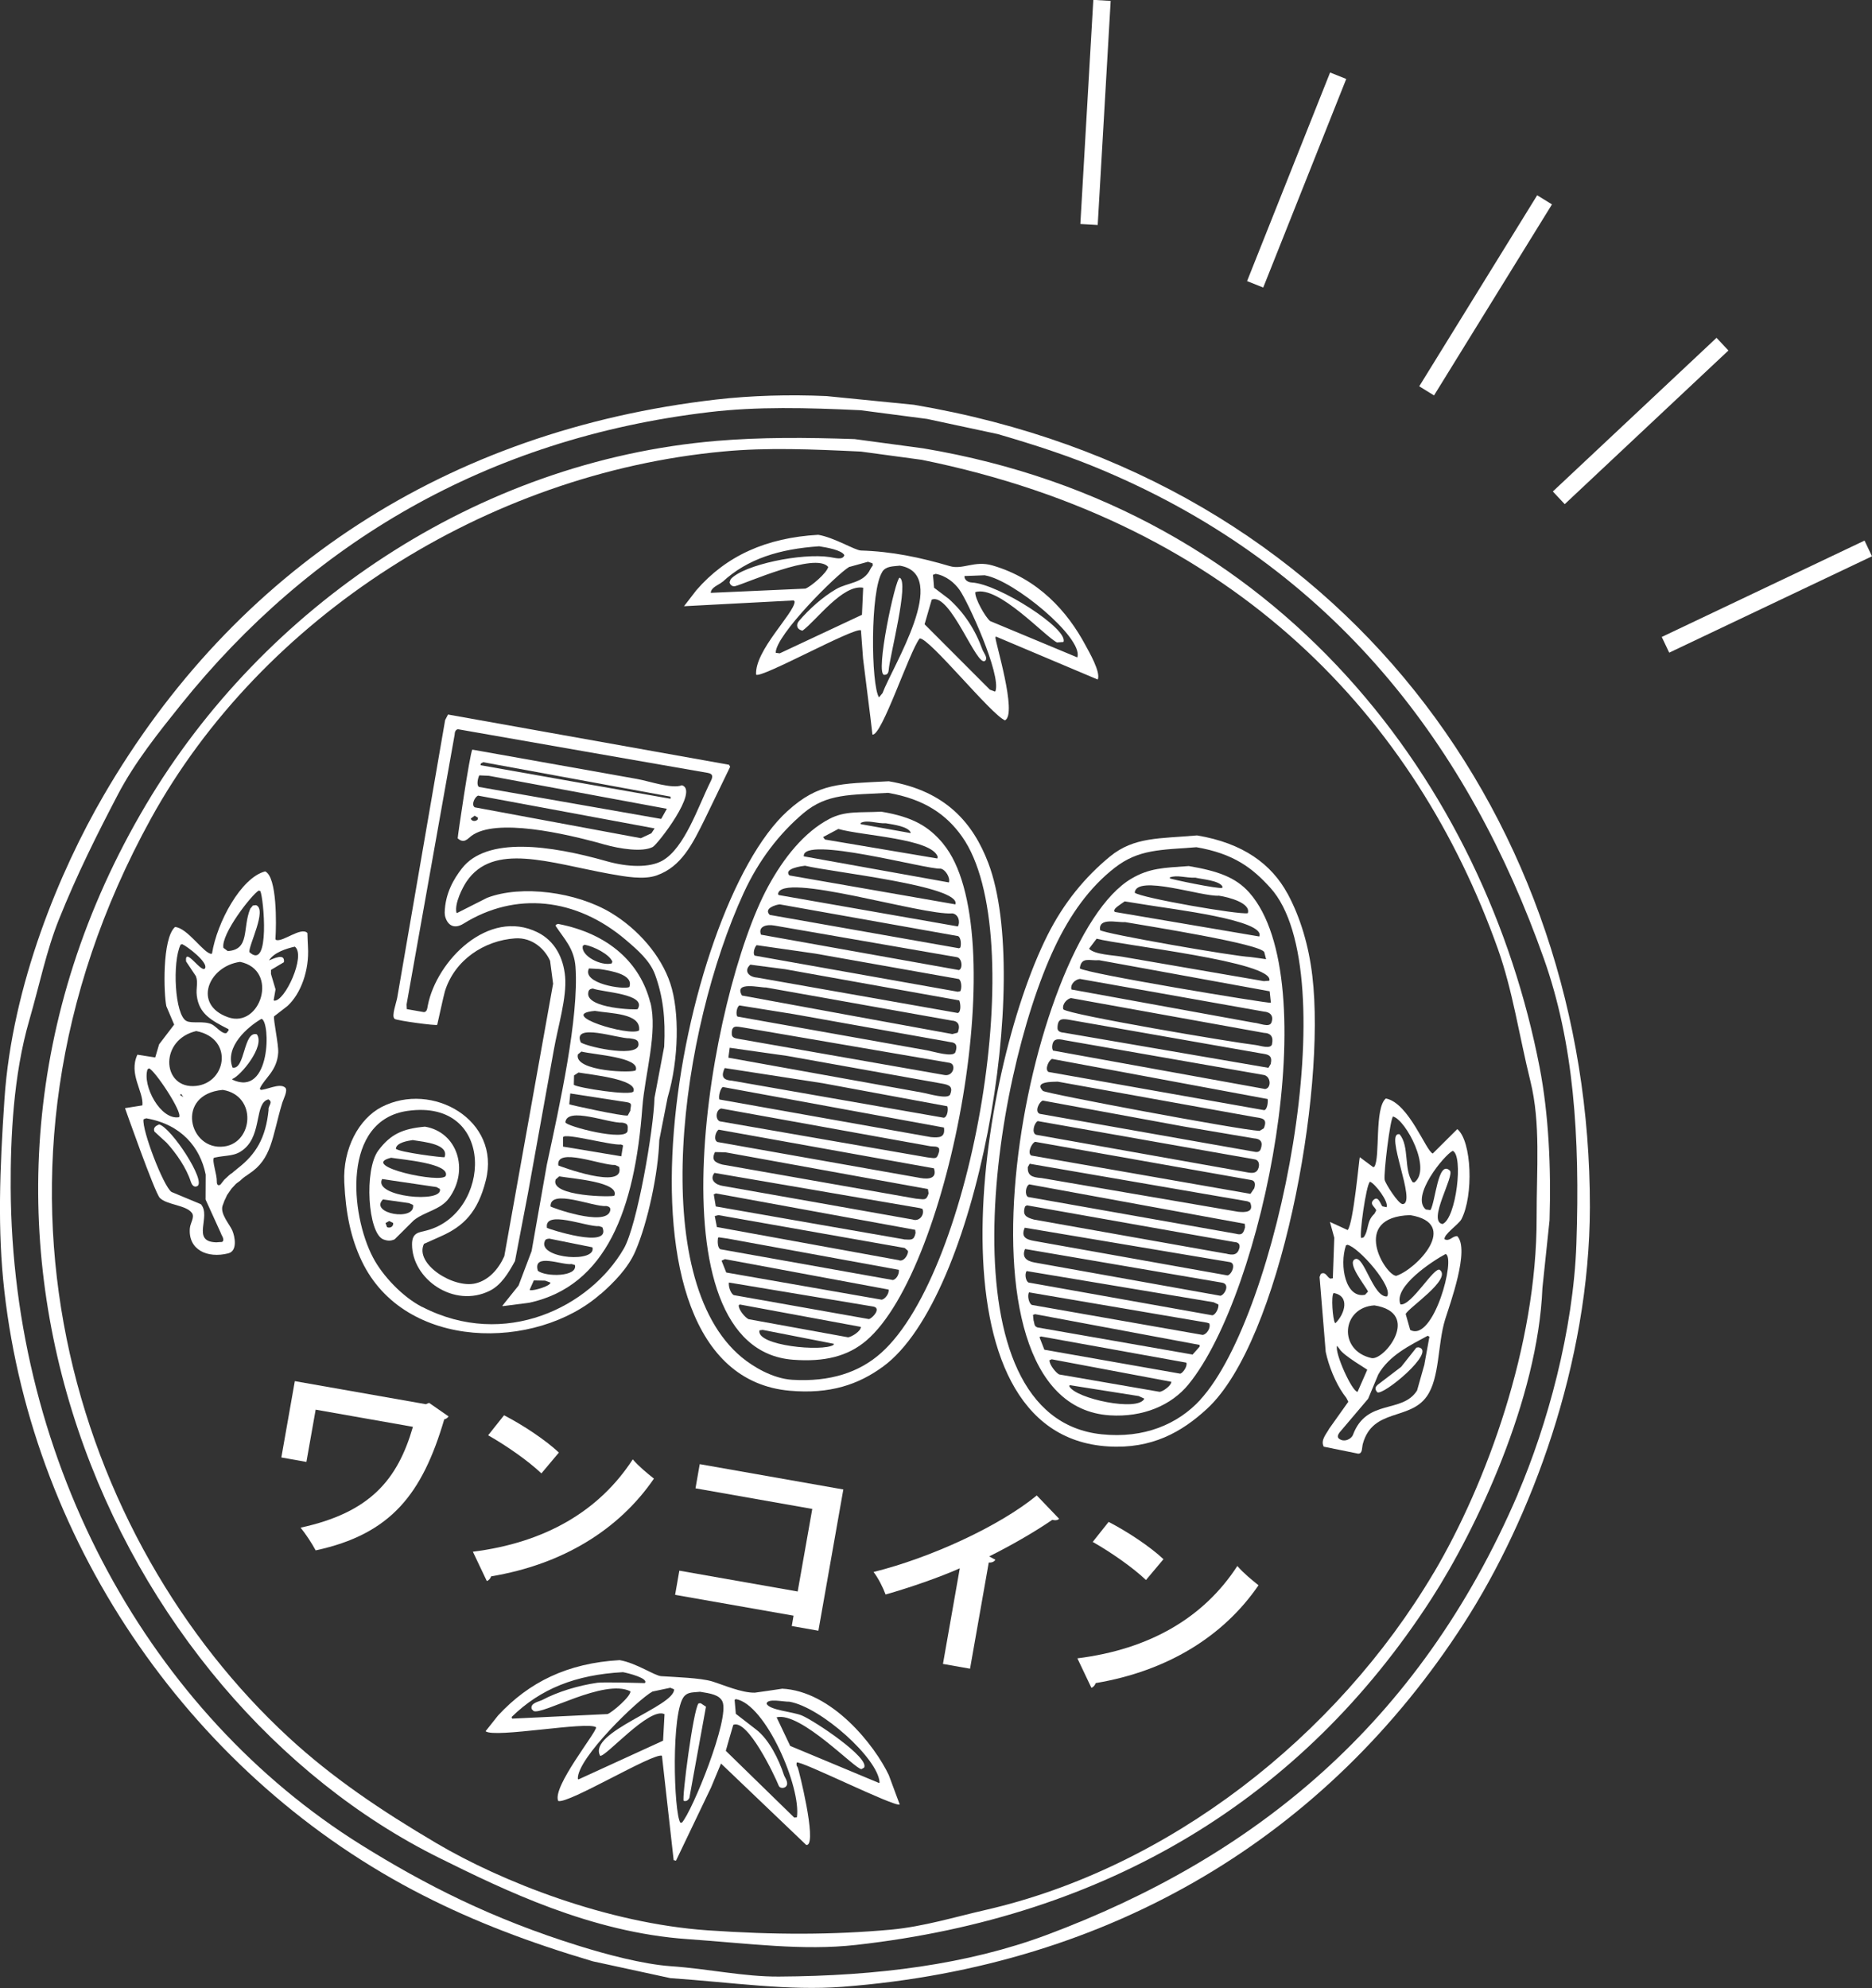 <?xml version="1.0" encoding="UTF-8"?><svg id="b" xmlns="http://www.w3.org/2000/svg" viewBox="0 0 168.01 178.43"><rect x="0" y="0" width="168.01" height="178.43" fill="#333333" stroke="none"/><defs><style>.d{fill-rule:evenodd;}.d,.e{fill:#fff;stroke-width:0px;}</style></defs><g id="c"><path class="d" d="M142.69,108.34c.05-34.1-21.74-65.43-60.67-72.01-2.61-.26-5.23-.52-7.84-.78-3.34-.15-6.79-.05-9.91.31-24.11,2.78-43.19,15.24-54.99,35.57-3.91,6.73-8.19,16.96-8.88,27.22-.43,6.42-.63,11.76-.01,17.22,2.61,23,17.08,43.82,37.64,54.27,4.58,2.33,9.38,4.17,15.17,5.89,2.32.5,4.64,1.01,6.96,1.51,5.62.39,10.56,1.15,15.45.78,24.27-1.85,43.53-13.63,55.78-32.63,6.02-9.34,11.28-23.36,11.3-37.36ZM136.22,134.11c-8.89,20.69-23.77,32.64-42.3,39.56-7.09,2.64-15.15,3.68-24.01,3.73-3.18.02-6.25-.69-9.71-.93-2.53-.18-5.86-1.08-8.23-1.82-7.82-2.43-13.82-5.49-19.59-9.09C13.59,153.83,1.07,131.53.96,106.61c-.02-4.48.23-10.09,1.67-15.05.91-3.14,1.53-6.23,2.66-9.04,1.62-4.04,3.41-7.61,5.27-11.17,1.53-2.94,3.71-5.65,5.68-8.11,11.6-14.44,27.38-23.88,47.41-26.25,4.28-.51,8.74-.4,13.59-.17,1.99.26,3.97.52,5.96.78,2.12.45,4.23.91,6.35,1.36,3.3.96,6.47,1.99,9.41,3.24,20.94,8.83,32.91,24.94,39.6,43.84,2.68,7.56,3.25,15.92,2.92,25.59-.27,7.79-2.62,16.3-5.27,22.48Z"/><path class="d" d="M139.07,109.52c.15-4.75-.08-9.52-.89-13.72-4.85-25.08-22.97-50.14-55.32-55.56-2.05-.28-4.11-.55-6.16-.83-4.34-.15-8.46-.17-12.38.16-21.57,1.82-40.71,14.94-51.21,32.64-22.44,37.81-2.64,80.21,26.33,94.55,5.81,2.88,13.6,6.68,22.26,7.28,5.57.39,10.34,1.06,15.14.52,22.5-2.52,40.03-13.07,51.64-31.08,4.01-6.22,9.55-17.9,9.95-27.88.21-2.03.43-4.05.64-6.08ZM128.68,141.15c-8.74,14.77-23.84,26.52-40.26,30.28-2.68.61-5.54,1.49-8.46,1.76-5.2.47-10.38.48-16.46.06-9.03-.63-18.51-4.38-24.35-7.83-4.98-2.94-9.34-5.88-13.26-9.5-19-17.54-29.98-50.39-12.36-82.42,9.96-18.09,30.1-31.01,51.4-32.98,3.93-.37,7.94-.2,12.34.01,1.82.25,3.64.49,5.46.74,28.34,5.74,44.38,23.37,51.7,43.89,1.34,3.77,1.91,7.79,2.92,11.87.94,3.8.55,7.89.56,12.26.03,11.49-4.52,23.9-9.23,31.87Z"/><path class="d" d="M71.32,54c-.04,1.05-3.6,4.39-3.46,6.55.43.38,8.79-4.27,9.41-3.98.06.85.12,1.7.19,2.55.22,1.76.44,3.52.66,5.28.06.51.12,1.02.18,1.53.83.17,3.31-7.45,4.24-8.63.86-.07,6.4,6.83,7.65,7.35,1.16-.52-.93-7.22-.85-7.46.01-.02.03-.04.04-.06,3.05,1.29,6.1,2.57,9.14,3.86.3-.65-.81-2.54-1.1-3.08-1.61-3.01-4.22-5.96-8.35-7.16-1.61-.47-2.65.41-3.83.06-2.64-.78-5.22-1.32-7.97-1.4-.55-.02-2.37-1.16-3.83-1.41-4.67.26-8.27,1.89-10.94,4.97-.37.48-.74.96-1.11,1.44,3.28-.17,6.57-.35,9.85-.52l.08.11ZM88.41,51.64c2.6.45,8.77,5.57,8.29,7.32,0,.01-.02.03-.02.04-2.61-1.09-5.21-2.17-7.82-3.26-.42-.34-1.38-2.02-1.33-2.59,0,0,.01,0,.02-.01,2.06-.62,6.2,3.96,7.31,4.52.19-.01.39-.03.58-.04.51-1.14-5.81-5.22-8.23-5.34-.38-.02-.67-.26-.65-.58.61-.02,1.23-.05,1.84-.07ZM83.96,51.5c.99.18,1.72.83,2.15,1.43.76,1.06,3.76,7.61,3.23,9.1-.02.01-.04.03-.05.04-.15-.06-.3-.12-.45-.17-1.95-1.96-3.91-3.92-5.86-5.87.21-.74.43-1.47.64-2.21,1.68-.69,4.06,6.18,4.8,5.48.27-.26-.16-.74-.25-1-.64-1.78-1.64-3.32-3.03-4.56-.44-.33-.87-.66-1.31-.99-.03-.39-.06-.78-.1-1.16.07-.02.15-.05.22-.07ZM79.18,51.32c.34-.51.92-.48,1.58-.55,4.6.77-.69,9.09-1.55,11.43-.11.13-.22.26-.32.39-.72-1.09-.81-9.6.3-11.27ZM76.24,50.88c.55-.15,1.1-.3,1.66-.46.14.05.27.09.41.14,0,.06.01.12.02.18,0,.02-.02.04-.03.06-.02.02-.04.05-.06.07-.04.07-.08.14-.12.2-.6,1.3-2.03,1.19-3.09,1.81-1.21.71-2.39,1.77-3.32,2.85-.3.34-.2.78.32.87,1.24-.91,3.6-4.18,5.44-3.85-.04.81-.07,1.62-.11,2.43-2.46,1.15-4.92,2.31-7.38,3.46-.12-.02-.24-.03-.36-.05-.03-1.57,5.48-7.06,6.61-7.72ZM64.84,52.23c2.25-2.08,5.12-2.96,8.68-3.2.69.11,2.03.34,2.26.8-.14.47-.82.24-1.3.17-2.52-.39-7.72.68-8.9,1.98-.03.09-.06.18-.1.27.02.22.24.42.49.36.93-.22,7.19-3.09,8.36-1.73-.09.52-1.57,1.79-2.05,1.95-2.83.13-5.66.25-8.49.38.02-.51.75-.72,1.03-.98Z"/><path class="d" d="M79.76,60.13c.1-1.28,1.86-7.93.98-8.28-.39.06-2.23,8.71-1.38,8.72.24,0,.37-.12.4-.44Z"/><path class="d" d="M115.55,80.2c-1.43-2.63-3.97-4.53-8.12-5.22-3.34.3-5.64.11-7.82,1.9-2.22,1.83-4.12,4.12-5.59,7.04-6.3,12.54-11.08,44.9,5.44,45.9,3.91.24,6.6-1.28,8.88-3.39,6.57-6.07,10.69-28.34,9.44-38.84-.32-2.72-1.07-5.25-2.23-7.4ZM107.73,125.63c-2.01,2.19-5.05,3.5-8.86,3.1-14.37-1.5-9.91-31.65-4.22-43.7,1.4-2.97,3.15-5.4,5.4-7.15,2.14-1.66,4.07-1.59,7.33-1.84,3.35.58,5.02,1.86,6.63,3.64,6.83,7.52.71,38.33-6.29,45.95Z"/><path class="d" d="M79.77,70.12c-4.42.23-6.29.13-9.1,2.68-9.75,8.83-17.5,50.45.21,52.02,3.61.32,6.17-.55,8.39-2.18,8.48-6.22,13.38-34.8,9.43-45.18-1.35-3.55-3.79-6.47-8.93-7.34ZM79.1,121.41c-1.98,1.78-4.62,2.63-7.99,2.43-1.79-.11-3.56-1.21-4.53-2.01-8.56-7.07-5.52-29.33.17-41.7,1.36-2.95,3.2-5.32,5.35-7.14,2.11-1.79,4.26-1.64,7.61-1.83,3.29.57,5.24,1.97,6.62,3.91,6.24,8.77.95,39.02-7.23,46.34Z"/><path class="d" d="M53.92,116.14c1.13-1,2.45-2.3,3.12-3.88,1.09-2.54,2.04-6.94,2.13-9.94.25-1.27.5-2.54.75-3.82,1.02-3.43,1.07-7.74.24-10.23-.84-2.54-2.92-4.89-5.3-6.33-3.12-1.89-8.06-2.54-11.14-1.36-.9.46-1.81.91-2.71,1.37-.02-.02-.04-.04-.05-.06-.17-.83.56-2.24.9-2.75,2.4-3.58,7.46-1.69,12.85-.71,1.45.26,3.07.55,4.23.14,2.21-.78,3.2-2.79,4.33-5.08.75-1.55,1.5-3.11,2.26-4.67-.03-.06-.06-.12-.1-.18-8.41-1.5-16.81-3.01-25.22-4.51-.09.16-.17.33-.26.5-1.43,8.31-2.87,16.62-4.3,24.92-.09.48-.51,1.62-.26,1.86l.03.04c.25.16,3.73.63,3.82.53.01-.01.58-2.65.69-3.01.88-2.83,3.54-4.56,6.31-4.75,1.57-.1,2.69,1.01,3.13,2.02.09.68.18,1.37.27,2.05-1.46,8.15-2.92,16.31-4.38,24.46-.53,1.18-1.4,2.14-2.56,2.43-2,.5-5.52-1.75-4.65-3.54.5-.22,1-.45,1.5-.67,2.04-.9,3.33-2.16,4.05-5.02,1.38-5.42-4.82-8.94-9.36-6.59-2.02,1.05-3.49,3.72-3.34,6.77.13,2.75.57,4.96,1.57,7.06,3.85,8.07,15.65,8.06,21.44,2.94ZM37.9,117.31c-1.78-.91-3.57-2.82-4.42-4.44-2.05-3.89-2.81-12.35,3.13-13.17,7.95-1.1,7.52,9.22,1.67,10.74-.67.18-1.3.16-1.3,1.24-.01,3.12,3.77,5.78,6.99,4.16,1-.5,1.66-1.57,2.25-2.66.39-2.04.78-4.08,1.17-6.11.77-4.27,1.54-8.54,2.31-12.81.37-2.11,1.18-4.72,1.02-6.59-.15-1.73-.94-3.23-2.47-3.99-4.41-2.19-9.06,2.55-9.85,6.54-.06.33-.08.59-.35.62l-1.54-.27c0-.14-.01-.28-.02-.42,1.44-8.06,2.88-16.13,4.31-24.19.01-.27.08-.47.3-.51,7.47,1.31,14.95,2.62,22.43,3.92.52.09.43.4.25.76-1.14,2.29-2.33,5.99-4.34,7.12-1.16.65-3.1.58-4.98.05-5.1-1.45-10.78-2.24-13.01.65-.72.93-1.49,2.21-1.54,3.95,0,.1.02.2.03.31.22.87.84,1.2,1.66.69,4.64-2.89,10.1-2.35,14.58,1.47,1.02.87,2.15,1.84,2.61,3.1.71,1.96.95,3.9.82,6.47-.29,1.53-.58,3.06-.87,4.59-.07,2.82-1.55,11.44-2.75,13.53-3.04,5.26-10.67,9.05-18.07,5.25Z"/><path class="d" d="M84.63,75.7c-1.28-1.52-2.67-2.37-5.53-2.85-1.96.1-3.24-.09-4.65.64-2.3,1.2-4.14,3.55-5.51,6.07-5.28,9.7-10.84,41.51,2.25,42.48,2.83.21,4.9-.31,6.56-1.72,7.55-6.44,13.27-36.97,6.88-44.61ZM77.27,73.85c.59-.29,1.43.08,2.24.04.78.13,1.95.3,2.21.8v.08c-1.49-.27-2.98-.53-4.46-.8l-.03-.04s.02-.06.03-.09ZM75.24,74.4c2.09.61,8.43.86,8.92,2.51-.01.05-.03.09-.04.14-3.36-.57-6.72-1.13-10.08-1.7-.06-.07-.11-.15-.17-.22.46-.24.91-.49,1.37-.73ZM74.82,120.7c-.97.65-6.98.08-6.66-1.3.1-.01.2-.03.29-.04,2.13.42,4.26.84,6.39,1.25l-.02.09ZM76.14,120.03c-2.99-.54-5.98-1.09-8.96-1.63-.33-.17-.89-.84-.88-1.24l.09-.08c3.62.67,7.25,1.34,10.87,2.01.02.37-.8.89-1.12.93ZM77.98,118.39c-4.04-.72-8.08-1.44-12.12-2.15-.28-.13-.5-.79-.44-1.13,4.33.72,8.65,1.44,12.98,2.16.72.16-.12,1.07-.42,1.12ZM79.13,116.65c-4.65-.81-9.3-1.63-13.95-2.44-.14-.35-.28-.71-.42-1.06.1-.05.2-.09.3-.14,4.9.91,9.79,1.82,14.69,2.73.07.36-.33.87-.62.91ZM80.11,114.88c-5.15-.92-10.31-1.84-15.47-2.76-.24-.15-.25-.69-.2-1.02.02-.02.04-.04.06-.05.26.04.52.07.78.11,5.13.94,10.26,1.87,15.39,2.81.05.39-.23.87-.56.92ZM80.71,113.11c-5.46-.99-10.91-1.99-16.37-2.98-.06-.33-.13-.66-.19-.99.11-.03.22-.06.33-.08,5.57.98,11.15,1.97,16.72,2.95l.29.26s0,.09,0,.13c-.07.34-.38.83-.8.72ZM81.12,111.23c-5.63-.98-11.26-1.96-16.88-2.95-.06-.36-.12-.72-.18-1.08.06-.03.13-.06.19-.09,5.96,1.09,11.93,2.18,17.89,3.27.01.09.02.18.03.28-.14.7-.41.61-1.06.58ZM81.94,109.46c-5.69-1.01-11.37-2.02-17.06-3.02-.64-.09-1.24-.54-.76-1.17,6.15,1.05,12.29,2.1,18.44,3.16.08.02.15.05.23.07.21.49-.24,1.14-.84.97ZM82.19,107.58c-5.79-1.02-11.58-2.04-17.37-3.06-.65-.18-1-.4-.65-1.12.33,0,.65.02.98.03,6.04,1.1,12.09,2.19,18.13,3.29.02.13.04.26.06.39-.21.7-.42.52-1.15.47ZM82.63,105.73c-6.08-1.08-12.16-2.15-18.23-3.23-.39-.17-.18-.94.1-1.11,6.44,1.16,12.88,2.31,19.32,3.47.3.89-.44,1-1.19.87ZM83.24,103.88c-6.21-1.08-12.43-2.16-18.65-3.24-.43-.21-.32-1.06.14-1.15,6.24,1.13,12.49,2.26,18.73,3.38.32.06.75-.04.83.26,0,.06,0,.13,0,.19-.21.79-.32.63-1.05.56ZM83.56,102.06c-6.33-1.13-12.67-2.26-19-3.38-.1-.29.1-1.01.31-1.12,6.62,1.21,13.23,2.43,19.85,3.64.13.91-.43.92-1.16.86ZM84.71,100.32c-6.35-1.11-12.7-2.22-19.04-3.33-.88-.06-.93-.47-.63-1.13,2.93.45,5.87.91,8.8,1.36,3.73.69,7.45,1.38,11.18,2.07.1.29.01.96-.31,1.03ZM85.28,98.22c-.19.49-1.94-.06-2.58-.17-5.78-1.04-11.55-2.08-17.33-3.12.04-.3.08-.59.12-.89,1.72.24,3.44.49,5.16.73,4.64.83,9.28,1.66,13.92,2.49.62.11.98.26.71.95ZM84.74,96.48c-6.08-1.07-12.16-2.13-18.24-3.2-.37-.08-.79-.07-.82-.43-.06-.93.47-.7,1.03-.63,6.17,1.06,12.34,2.11,18.51,3.17.64.12.35,1.27-.49,1.09ZM85.75,94.42c-.17.52-1.91-.03-2.55-.15-5.67-1.01-11.34-2.02-17.01-3.03-.18-.16-.07-.9.18-1,1.62.26,3.24.52,4.86.78,4.69.84,9.37,1.67,14.06,2.51.56.04.64.37.46.89ZM86.01,92.54s-.05.1-.07.15l-.47.12c-6.29-1.15-12.59-2.3-18.88-3.46-.76-1.31,1.64-.69,2.16-.72,5.56.99,11.11,1.98,16.67,2.97.54.02.77.4.58.93ZM85.97,90.92c-6.01-1.06-12.01-2.12-18.02-3.18-.75-.05-1.23-.6-.61-1.16,1.04.14,2.09.27,3.13.41,5.21.93,10.41,1.87,15.62,2.8.1.19.21,1-.12,1.13ZM86.19,88.96l-.23.05c-6.07-1.08-12.14-2.16-18.22-3.24-.19-.15-.04-.75.17-.94,1.76.25,3.52.5,5.28.76,4.29.76,8.57,1.52,12.86,2.28.24.14.29.79.14,1.09ZM86.03,87.06c-5.91-1.06-11.82-2.12-17.73-3.17-.29-.74.49-.95,1.2-.82,5.46.95,10.93,1.9,16.39,2.84.47.09.54,1.08.15,1.16ZM86.18,85.05s-.07.04-.11.06c-5.65-1-11.3-1.99-16.95-2.99h-.03c-.59-.58.54-.93.9-.95,5.34.95,10.67,1.9,16.01,2.85.23.14.29.7.19,1.02ZM85.97,83.15c-5.36-.94-10.73-1.88-16.09-2.82-.02-.03-.03-.06-.05-.09.21-2.06,12.9,1.94,15.65,1.74.51.07.73.71.49,1.17ZM85.75,81.17c-4.97-.87-9.94-1.73-14.91-2.6-.53-.62,1.13-.84,1.41-.87,2.37.58,14.01,1.81,13.5,3.46ZM85.16,79.2c-4.34-.78-8.68-1.56-13.02-2.34-.19-1.93,11.12,1.22,12.27,1.1.45.07.9.83.75,1.25Z"/><path class="d" d="M112.13,80.12c-1.23-1.39-2.85-1.95-5.44-2.39-2.28.16-3.52.18-5.13,1.12-9.51,5.54-17.29,47.2-1.95,48.18,2.97.19,5.52-.9,7.05-2.77,6.76-8.27,12.36-36.33,5.47-44.14ZM104.99,78.75c.67-.25,1.41.06,2.29.02.56.15,2.16.24,2.44.81-.01.04-.02.07-.03.11-.37.11-4.67-.79-4.7-.86v-.08ZM109.4,80.39c.9.14,2.88.66,2.59,1.57-.72.17-9.59-1.37-10.15-1.84.14-1.67,6.04.38,7.56.27ZM95.97,124.43s.02-.07.03-.11c2.06.33,4.13.65,6.2.98.17.08.33.15.5.23-.52,1.21-6.19,0-6.73-1.11ZM104.08,124.92c-3.01-.52-6.02-1.04-9.02-1.56-.31-.15-.9-.91-.87-1.28.07-.03.14-.05.2-.08,3.58.67,7.16,1.35,10.74,2.02-.02.35-.75.87-1.05.9ZM105.93,123.29c-4.07-.72-8.13-1.43-12.2-2.15-.15-.38-.29-.75-.44-1.13.05-.02.09-.04.14-.06,4.35.78,8.69,1.56,13.04,2.35.13.29-.28.91-.54.99ZM107.01,121.57c-4.63-.81-9.27-1.62-13.9-2.43-.33-.12-.25-.36-.35-.63-.02-.17-.04-.34-.05-.5.06-.02.12-.04.19-.06,4.92.92,9.84,1.84,14.77,2.76,0,.05,0,.1-.01.16-.21.24-.42.48-.64.72ZM107.93,119.81c-5.11-.9-10.21-1.79-15.32-2.69-.26-.12-.43-.81-.26-1.13,5.32.91,10.65,1.81,15.97,2.72l.21.07c.16.39-.23.99-.59,1.03ZM108.8,118.05c-5.49-.98-10.99-1.96-16.49-2.94-.25-.13-.37-.76-.17-1.03,5.59.93,11.19,1.87,16.78,2.8l.43.2c.05.34-.26.94-.55.97ZM109.49,116.29c-5.55-.99-11.1-1.99-16.65-2.98-.73-.13-1.15-.49-.84-1.21,5.89,1.01,11.78,2.01,17.67,3.02.78.12.22,1.17-.18,1.18ZM110.16,114.47c-5.77-1.03-11.55-2.06-17.32-3.09-.76-.13-1.23-.36-.87-1.19,6.14,1.03,12.28,2.06,18.42,3.09.59.12.14,1.15-.23,1.19ZM109.98,112.51c-5.73-1.02-11.46-2.03-17.18-3.05-.72-.2-1.06-.4-.8-1.18.05-.03.11-.07.16-.1,6.2,1.1,12.39,2.2,18.59,3.29.29.02.46.1.5.33,0,.05,0,.11,0,.16-.16.65-.53.75-1.27.54ZM110.91,110.73c-6.22-1.1-12.43-2.2-18.65-3.3-.31-.19-.21-.99.12-1.13,6.45,1.18,12.89,2.36,19.34,3.54,0,.11.02.21.02.32-.13.46-.23.75-.83.57ZM111.13,108.76c-5.89-1.01-11.78-2.02-17.66-3.03-.88-.06-1.25-.24-1.23-.97l.17-.31c6.51,1.12,13.03,2.24,19.55,3.37.08.04.16.07.24.11.37.89-.46.89-1.05.83ZM112.57,106.65c-.11.17-.23.33-.34.5-6.56-1.15-13.12-2.29-19.68-3.44-.38-.24.07-1.16.36-1.23,6.46,1.14,12.92,2.29,19.38,3.43.35.06.4.36.28.73ZM112.95,104.82c-.19.62-.73.45-1.4.33-6.18-1.1-12.37-2.2-18.55-3.3-.45-.15-.18-1.08.14-1.23,6.48,1.14,12.96,2.29,19.44,3.43.37.04.49.41.37.78ZM113.14,103.15c-.09.23-.3.28-.56.22-6.42-1.13-12.84-2.26-19.26-3.4-.5-.19-.05-1.1.27-1.19,4.22.78,8.45,1.55,12.68,2.33,2.09.35,4.17.7,6.26,1.06.61.03.85.34.61.98ZM113.41,101.28c-.12.07-.25.15-.37.22-1.79-.09-19.22-3.36-19.44-3.59-.86-.87.93-.81,1.33-.83,5.87,1.06,11.74,2.11,17.61,3.17.68.12,1.28.09.88,1.03ZM113.46,99.64c-6.45-1.14-12.91-2.29-19.36-3.43-.36-.24.03-1.06.32-1.17,6.45,1.2,12.9,2.4,19.35,3.6.05.29-.04.94-.3,1ZM113.54,97.74c-6.35-1.15-12.69-2.3-19.04-3.45-.02-.06-.04-.12-.06-.19,0-.04,0-.08-.01-.11.03-.79.47-.78,1.13-.63,5.95,1.04,11.9,2.08,17.86,3.12.64.11.71,1.17.13,1.26ZM114.07,95.45c-.08.13-.15.26-.23.39-6.13-1.05-12.26-2.11-18.39-3.16-.32-.02-.54-.15-.54-.4,0-.98.5-.85,1.3-.71,5.55.97,11.11,1.95,16.66,2.92.69.15,1.39.05,1.18.96ZM114.17,93.7c-.11.5-1.07.14-1.5.09-2.08-.24-16.71-2.71-17.24-3.2-.13-.48.35-.95.69-1.01,5.77,1.04,11.54,2.08,17.31,3.12.65.02.87.39.73,1ZM114.1,91.79c-.19.47-1.1.02-1.57,0-5.46-.99-10.91-1.99-16.37-2.98-.12-.49.36-.91.76-.95,5.5.98,11,1.95,16.5,2.93.6.04.92.4.68,1.01ZM114.05,90c-.2.08-16.74-2.65-17.14-3.09.14-1.07.85-.66,1.74-.73,5.1.93,10.2,1.86,15.3,2.79.04.34.07.68.11,1.02ZM113.92,88.02c-.16.01-.32.03-.49.04-4.23-.73-8.47-1.46-12.7-2.19-.87-.15-2.48-.19-2.99-.72.23-.3.46-.6.68-.9,2.17.59,15.99,2.07,15.5,3.77ZM113.47,85.47c.05.21.11.41.16.62-.48-.07-.95-.14-1.43-.2-1.36-.04-13.14-2.09-13.47-2.41-.15-1.17,1.53-.66,2.24-.72,1.95.34,12.3,1.97,12.5,2.71ZM113.01,84.05c-4.32-.73-8.64-1.47-12.95-2.2-.25-.24.41-.6.52-.7.12-.08.24-.17.36-.25.65.1,1.29.21,1.94.31,2.11.36,10.82,1.37,10.13,2.85Z"/><path class="d" d="M41.1,75.26c.55.48.87.02,1.2-.23,2.18-1.64,8.39-.24,11.96.77,1.39.39,3.4.7,4.32.22.43-.22,4.2-5.08,2.62-5.54-.91.35-2.87-.36-4.05-.57-4.92-.88-9.84-1.76-14.76-2.63-.22.32-1.34,7.92-1.31,7.95,0,.01,0,.02,0,.03ZM42.87,73.55c-.16.19-.53.19-.62-.08.12-.09.23-.17.35-.26.1.06.2.12.3.18l-.03.15ZM43.16,68.52c.07-.04.14-.07.21-.11,5.6,1.03,11.21,2.06,16.81,3.09,0,.06,0,.13,0,.19-5.68-1-11.37-2-17.05-3.01l.03-.17ZM43.01,69.59c.29.01.58.03.87.04,5.32.99,10.65,1.97,15.97,2.96-.17.3-.34.61-.51.91-5.45-.96-10.9-1.91-16.35-2.87-.24-.15-.11-.77.03-1.05ZM42.92,71.41c5.28.98,10.56,1.96,15.83,2.94-.1.15-.19.3-.29.44-.31.15-.62.29-.94.44-4.97-.92-9.94-1.85-14.91-2.77-.35-.23.02-.96.3-1.05Z"/><path class="d" d="M23.38,97.81s-.04-.07-.06-.11c.41-.93,1.55-1.56,1.65-3.23.04-.72-.46-3.01-.37-3.25.4-.31.8-.62,1.2-.93,1.19-1.09,1.97-3.18,1.84-5.31-.02-.41-.04-.82-.05-1.24-.57-.59-2.22.85-2.82.62-.02-.02-.03-.05-.05-.07.09-1.35.15-5.58-.92-6.08-2.16.55-4.32,4.56-4.77,7.36-.02.01-.04.03-.05.04-.68,0-2.14-2.33-3.27-2.41-1.18,1.04-1.01,6.05-.78,7.11.23.55.46,1.1.7,1.65-.45.59-.9,1.18-1.35,1.77-.12.39-.23.79-.35,1.18-.53-.08-1.06-.17-1.6-.25-.81,1.75.57,3.29.45,4.55-.52.08-1.04.17-1.56.25,0,0,2.67,7.59,3.12,8.05.62.64,2.34.63,2.88,1.35.28.37-.14.9-.18,1.37-.17,1.94,1.57,2.74,3.45,2.26.85-.22.59-1.51.36-2.05-.23-.54-1.1-1.48-.88-2.21.06-.17.12-.34.19-.51.02-.04.05-.09.07-.13.02-.04.04-.08.05-.12.02-.03.03-.06.05-.09v-.02s.02-.05.03-.07c.01-.02.03-.04.04-.06.13-.18.26-.37.38-.55.13-.14.26-.28.39-.42.02-.02.04-.04.06-.05.1-.08.21-.15.31-.23.03-.03.06-.05.09-.08.03-.03.06-.06.1-.09.03-.03.06-.05.09-.08.06-.04.11-.09.17-.13.05-.03.1-.07.15-.1.07-.05.13-.09.2-.14,2.07-1.35,2.07-3.27,2.98-6.34.11-.37.54-1.15.28-1.4-.5-.47-1.77.26-2.25.19ZM26.47,84.97c1,.79-.91,4.96-1.87,4.84-.01-.01-.03-.03-.04-.04l.17-.97c-.14-.46-.27-.92-.41-1.38,0-.12,0-.24,0-.37.39-.23.77-.46,1.16-.69.12-.88-.98-.29-1.34-.16.43-.7,1.54-1.07,2.34-1.24ZM17.61,92.54c3.49.67,2.68,4.92-.31,4.94-2.78.02-2.95-4.18.31-4.94ZM16.45,98.47c-.1-.07-.2-.13-.3-.2l.11-.09c.06.1.13.19.19.29ZM19.99,97.82c3.11.5,2.74,4.75.12,5.08-3.16.41-4.41-4.69-.12-5.08ZM20.85,96.91v-.02s0-.03,0-.05c.73-.26,2.97-2.94,2.2-4.01-1.22-.33-1.04,3.22-2.18,2.99-.73-1.9,1.42-3.7,2.6-4.38.82.23.86,7.09-2.62,5.46ZM23.21,79.93c.05.01.1.03.15.04.3.57.91,7.24-.98,5.48-.07-.62,1.62-3.82.6-4.21-.09.01-.18.02-.28.03-.08.1-.16.19-.24.29-.72,1.74,0,3.67-2.02,3.8l-.39-.29c-.23-1.24,2.56-4.8,3.17-5.14ZM21.55,86.33c3.53.73,1.83,6-1.08,4.97-3.21-1.13-1.76-4.59,1.08-4.97ZM16.22,84.78s.09-.03.13-.04c.42.17,2.32,1.61,2.06,2.15-.28.56-1.85-2.01-1.71-.6.29.44.59.88.88,1.32.22.56,0,1.06.08,1.73.19,1.67,1.33,2.25,2.84,3.03.01.03.02.06.03.09-.06.08-.13.17-.19.25-.37.17-.96-.61-1.34-.78-.73-.33-1.76-.04-2.26-.29-1.06-.52-1.29-5.3-.53-6.86ZM13.24,95.98l.13-.09c.46.08,3.07,3.97,2.7,4.38-1.66.29-3.31-2.83-2.83-4.29ZM19.84,110.74c.07.16.37.58.08.73-.16,0-.31.02-.47.03-.03,0-.05,0-.08,0-2.24-.08-.38-2.33-1.34-3.42-.88-.37-1.76-.73-2.64-1.1-.73-.52-2.66-5.55-2.51-6.52.08-.03.16-.06.24-.09,3.14.54,4.85,2.6,5.34,5.05,0,.75,0,1.5-.01,2.24.47,1.03.93,2.05,1.4,3.08ZM24.11,99.57c-.25,2.63-1.2,4.05-2.71,5.24-.05.04-.1.08-.15.12l-.09.08-.13.1s-.05.04-.08.07c-.03.02-.05.04-.08.07-.02.02-.04.04-.06.05-.03.02-.06.03-.09.05-.02.02-.04.04-.06.05-.02.01-.04.03-.05.04-.02.02-.04.04-.06.05-.14.13-.28.26-.42.39-.11.14-.22.28-.33.42-.21.18-.35.02-.34-.24.02-.67-.45-1.85-.26-2.15,1.2-.27,1.89-.07,2.74-.81,1.58-1.36.9-4.12,2.15-4.43.42.25.04.5,0,.89Z"/><path class="d" d="M58.36,89.97c-.9-3.54-3.72-6.17-8.28-7.05-.06.02-.11.04-.17.07-.02.03-.03.07-.05.1.77,1.18,1.67,2.02,1.79,3.69.32,4.55-1.41,12.36-2.57,17.74-.46,2.59-.91,5.18-1.37,7.77-.39,1.03-.78,2.06-1.17,3.09-.48.6-.97,1.21-1.45,1.81l.03.04c.8-.1,1.6-.21,2.4-.31,6.88-1.51,9.45-8.34,10.13-17.53.22-2.93,1.4-6.74.72-9.43ZM56.58,99.67c-.08.15-.16.3-.24.45-.42.09-5.22-.96-5.25-1.01.03-.32.06-.65.09-.97,1.7.26,3.41.53,5.11.79.51.09.3.31.28.73ZM56.86,97.94c-.14.47-5.1-.32-5.36-.58,0-.28.01-.56.02-.84l.4-.26c1.08.19,5.27.6,4.94,1.68ZM57.06,96.05c-.1.28-5.57.14-5.2-1.41.11-.09.21-.18.32-.26,1.16.29,5.28.51,4.88,1.67ZM57.29,93.59c.34,1.43-4.35.44-5.16-.02-.83-1.84,3.4-.33,4.37-.38.4.06.72.1.79.39ZM57.36,92.48c-.84.59-7.49-1.44-3.97-1.75,1.45.25,4.15.2,3.97,1.75ZM57.24,90.54s-.01.02-.02.03c-.08.09-4.57-.05-4.43-1.43.03-.3.15-.38.41-.42.85.34,4.86.47,4.04,1.83ZM56.48,88.59c-.48.26-4.3-.31-3.62-1.67.31.02.62.04.93.05,1.12.17,3.1.5,2.69,1.62ZM52.31,84.89s.1-.07.15-.1c.88.16,2.26.89,2.5,1.52-.02.05-.04.11-.06.16-.95.26-2.81-.69-2.59-1.59ZM47.58,115.8l-.04-.05c.12-.28.25-.55.37-.83.34,0,.68.01,1.02.02.16.06.32.12.48.18-.05.32-1.47.73-1.82.68ZM48.27,114.05c-.48-1.65,2.2-.47,3.03-.6.1.03.2.06.3.09.26,1.06-2.61,1.09-3.34.51ZM48.86,111.52c.06-.31.19-.32.44-.35,1.29.26,2.58.52,3.87.78.38,1.4-4.61,1.03-4.32-.43ZM49.09,110.21c-.29-1.69,3.59-.07,4.68-.16.1.03.19.07.29.1.88,2.04-4.96.1-4.96.06ZM54.75,108.71c-.46,1.41-5.33-.36-5.34-.43-.06-1.65,3.89.08,4.99-.04.31.05.44.18.35.47ZM55.14,107.31c-.06.15-5.84.1-5.27-1.45.11-.09.21-.19.32-.28,1.21.21,5.43.5,4.95,1.73ZM50.11,104.6c-.24-1.69,3.91.02,5.1-.04.12.05.24.11.35.16.63,2.19-5.45-.1-5.46-.12ZM50.54,102.06c.18-.4,4.33.76,5.19.66.06.03.13.05.19.08-.05.33-.1.65-.16.98-1.74-.29-3.49-.58-5.23-.87,0-.28,0-.56,0-.84ZM50.74,100.74c.13-1.46,3.9.09,5.11.02.53.08.51.26.48.72-.07,1.04-5.61-.42-5.58-.75Z"/><path class="d" d="M130.75,110.95c-.43,0-.63.49-1.1.28-.11-.43,1.26-1.33,1.51-1.8,1.1-2.11.94-7.03-.37-8.09-.73.73-1.47,1.46-2.2,2.19-.61-.2-2.14-4.54-4.21-4.94-1.04.85-.49,5.28-1.03,6.12-.03.02-.07.03-.1.05-.4-.3-.81-.6-1.21-.9-.05.03-.57,5.96-1.09,6.54-.53-.24-1.06-.48-1.59-.73.13.47.26.95.39,1.42-.04,1.21-.09,2.43-.13,3.64-.07,0-.13.02-.2.03-.32-.07-.41-.68-.88-.43-.04.09-.08.19-.11.28.18,2.24.37,4.48.55,6.72.27,1.28.88,2.77,1.59,3.78.09.12.17.23.26.35.06.12.12.23.18.35-.57.81-1.14,1.61-1.72,2.42-.2.4-.79,1.01-.5,1.58,0,.01,0,.02,0,.03,1.04.21,2.07.42,3.11.63.41-.01.31-.54.42-.91.9-3.18,4.19-2.05,5.73-4.23,1.18-1.66.96-4.68,1.65-6.91.4-1.3,2.26-6.32,1.07-7.49ZM130.38,103.29c.97.39.32,6.09-.92,6.57-1.39-.26,1.13-4.36.66-4.8-1.07-.99-1.28,2.8-1.74,3.55-.14-.02-.28-.04-.42-.06-1.38-1.17,1.65-4.88,2.42-5.26ZM125.31,114.51c-.98-.04-4.17-5.28,1.25-5.45,4.54.74.57,4.86-1.25,5.45ZM123.09,121.89c-3.02-.67-2.69-4.55.26-4.73,4.27.68.88,4.98-.26,4.73ZM125.03,100.21c1.15.32,3.5,4.75,1.9,5.92l-.15-.03c-.82-1.12-.26-3.22-1.17-4.3-1.42-.27,1.59,6.2.28,6.27-.38.02-1.57-1.87-1.62-2.18-.1-.57.49-5.5.76-5.69ZM122.95,106.06c.44.14,1.72,1.81,1.49,2.29-.12-.03-.25-.05-.37-.08-.16-.15-.35-.99-.79-.58-.44.4.21.69.23.96-.05.1-.11.19-.16.29-.74.69-.46,1.4-.96,2.11l-.22.07c-.2-.2.44-4.81.78-5.05ZM120.78,111.79l.14-.07c1.02.2,4.19,3.83,3.56,4.64-1.25.08-2.06-3.7-2.86-3.35-.79.34.93,2.4,1.16,2.91-.09.1-.18.19-.27.29-1.75.35-2.31-2.62-1.72-4.41ZM119.81,118.73c-.2-.32-.36-2.43-.12-2.68,1.49.26,1.01,1.87.18,2.69h-.06ZM120,120.79c.07.09.15.19.22.28.33.59,2.47,1.81,2.49,1.87-.29.66-.58,1.32-.87,1.98-.48.02-2.08-3.51-1.84-4.13ZM127.85,122.43c-.22.79-.45,1.58-.67,2.37-1.33,2.11-4.52.7-5.75,3.97-.14.39-.8.72-1.26.35-.19-.15-.07-.38.05-.55.86-1.01,1.72-2.02,2.57-3.03.3-.73.61-1.45.91-2.18.98-1.72,2.84-2.61,4.43-3.47.05.03.11.05.16.08-.15.82-.3,1.65-.45,2.47ZM126.56,119.35c-.13-.47-.27-.94-.4-1.41.19-.53,4.14-3.1,3.07-3.96-.48-.39-2.57,3.27-3.54,3.09-.68-1.59,2.94-3.93,4.05-4.52.95.28-1.08,7.97-3.18,6.81Z"/><path class="d" d="M40.29,107.55c1.86-2.54.75-5.95-2.15-6.43-2.01.18-3.09.68-4.18,2.13-1.3,1.72-.95,7.46.45,7.99.41.16.71.13,1.01-.01.57-.56,1.13-1.13,1.7-1.69.96-.79,2.4-.94,3.17-1.99ZM37.07,102.33c1.07.17,3.24.37,2.83,1.53-.08.06-4.14-.45-4.37-.76.04-.55,1.07-.71,1.54-.78ZM34.74,110.15l-.14-.38c.11-.06.22-.12.33-.18.12.06.23.12.35.17.06.3-.25.51-.54.38ZM34.37,107.65c.78.11,1.55.22,2.33.33.12.05.25.11.37.16.24,1.52-3.96.78-2.7-.49ZM34.28,105.82c1.63.24,3.26.48,4.89.72l.31.17c.34,1.32-6.01.71-5.19-.88ZM40.01,105.52c-.26.77-7.93-.88-4.91-1.61,1.05.17,5.27.51,4.91,1.61Z"/><path class="d" d="M14.28,100.92c-.24.11-.57.25-.42.64.37.34.73.67,1.1,1.01.85.93,1.77,2.25,2.16,3.48.07.21.24.57.58.41.85-.42-2.33-5.26-3.42-5.54Z"/><path class="d" d="M127.28,120.93s-.02,0-.03,0c-.04,0-.09.02-.13.02-.46.58-.91,1.15-1.37,1.73-.71.54-1.41,1.08-2.12,1.62-.16.14-.24.33-.12.52l.09.13c.46.41,5.45-3.73,3.69-4.03Z"/><path class="d" d="M70.17,151.57c-.81.12-1.61.24-2.42.35-1.18.03-2.86-.71-3.83-1.01-1.06-.32-3.37-.39-4.58-.47-.59-.04-2.22-1.18-3.73-1.44-4.7.27-8.14,1.98-10.91,4.97-.37.47-.75.94-1.12,1.41.78.65,9.21-.93,9.92-.35.05.44-3.97,5.36-3.4,6.61.91.29,8.54-4.35,9.31-4.06.35,3.12.7,6.25,1.05,9.37.07.02.14.04.21.05,1.05-2.19,2.1-4.39,3.15-6.58.3-.71.59-1.42.89-2.14l7.64,7.3s.07,0,.11,0c.84-.32-.77-6.74-.86-6.93-.04-.07-.07-.14-.11-.21,0-.08,0-.17.01-.25.35-.21,8.75,4,9.25,3.77-.33-.88-.66-1.76-.98-2.64-1.25-2.65-5.1-7.57-9.62-7.76ZM45.96,154.25s-.02-.1-.04-.15c2.59-2.53,5.74-3.79,9.99-4.02.46.08,2.34.56,1.96.98,0,0-3.75-.11-4.26-.03-1.71.25-3.54.8-4.95,1.55-.27.14-1.11.27-.94.81.05.06.11.11.16.17.73.43,6.36-2.95,8.7-1.76.03.47-1.64,1.89-2.05,2.04-2.86.14-5.72.28-8.57.41ZM53.85,157.59c.49.15,4.43-4.43,5.79-3.74-.04.79-.09,1.59-.13,2.38-2.53,1.16-5.07,2.32-7.6,3.48-.02-.02-.04-.04-.05-.06-.08-1.84,5.44-7.16,6.7-7.83.53-.11,1.07-.23,1.6-.34.11.05.23.09.34.14.04,1.55-7.77,3.84-6.64,5.96ZM61.19,163.59s-.08,0-.13,0c-.6-.93-.84-10,.35-11.35.35-.4.84-.33,1.42-.4.91.15,1.73.26,2.01.88.68,1.5-2.71,9.86-3.65,10.88ZM71.52,163.11c-.08,0-.16.01-.24.02-2.05-2-4.09-3.99-6.14-5.99.22-.78.44-1.56.67-2.33,1.29-.56,3.72,4.56,4.08,5.46.1.25.47.25.64.08.31-.31-.09-.8-.17-1.03-.45-1.4-1.35-3.22-2.51-4.1-.6-.47-1.2-.93-1.81-1.4-.04-.42-.07-.84-.11-1.26l.12-.06c2.68.47,5.87,7.94,5.47,10.61ZM78.9,160.03c-2.66-1.11-5.32-2.22-7.98-3.33-.41-.86-.81-1.71-1.22-2.57,2.18-.52,7.09,4.72,7.62,4.65.08-.04.15-.09.23-.13.52-.89-4.43-4.19-5.58-4.68-.83-.35-2.94-.47-3.17-1.07.09-.5,1.52-.15,2.04-.17,2.85.49,7.98,5.11,8.1,7.24-.01.02-.03.04-.04.06Z"/><path class="d" d="M62.69,152.89c-.47.53-1.51,8.59-1.33,8.74.25.07.4-.06.51-.26.5-2.73.99-5.46,1.49-8.19-.16-.1-.31-.2-.47-.31-.06,0-.13,0-.19.01Z"/><path class="e" d="M40.25,127.14c-.08.12-.23.22-.38.25-1.97,6.69-4.77,10.3-11.54,11.76-.34-.64-.89-1.47-1.35-2.04,6.22-1.35,8.7-4.28,10.08-9.05l-8.73-1.54-.83,4.69-2.25-.4,1.21-6.85,11.76,2.07.29-.12,1.74,1.21Z"/><path class="e" d="M42.43,139.27c6.49-.81,11.35-3.65,14.36-8.29.58.67,1.29,1.24,1.9,1.73-3.14,4.58-8.19,7.7-14.61,8.77-.07.19-.22.38-.39.42l-1.25-2.63ZM45.23,127.02c1.73.89,3.75,2.24,4.93,3.35l-1.57,1.87c-1.16-1.11-3.14-2.49-4.78-3.42l1.43-1.8Z"/><path class="e" d="M75.69,133.67l-2.24,12.69-2.39-.42.16-.93-10.63-1.87.38-2.17,10.62,1.87,1.31-7.41-10.48-1.85.38-2.17,12.87,2.27Z"/><path class="e" d="M95.06,136.31c-.13.13-.33.17-.62.1-1.67,1.14-3.7,2.3-5.66,3.28.19.09.38.22.55.3-.08.15-.27.27-.59.25l-1.68,9.53-2.43-.43,1.51-8.58c-1.82.81-4.48,1.73-6.66,2.35-.2-.56-.67-1.51-1.08-2.02,5.14-1.28,11.29-4.11,14.65-6.87l2,2.09Z"/><path class="e" d="M96.69,148.84c6.49-.81,11.35-3.65,14.36-8.29.58.67,1.29,1.24,1.9,1.73-3.14,4.59-8.19,7.7-14.61,8.78-.07.19-.22.38-.39.42l-1.25-2.63ZM99.49,136.59c1.73.89,3.75,2.24,4.93,3.35l-1.57,1.87c-1.16-1.11-3.14-2.49-4.78-3.42l1.43-1.8Z"/><rect class="e" x="88.26" y="9.32" width="20.15" height="1.56" transform="translate(82.56 107.68) rotate(-86.69)"/><rect class="e" x="106.3" y="15.38" width="20.15" height="1.56" transform="translate(58.33 118.31) rotate(-68.3)"/><rect class="e" x="123.24" y="25.73" width="20.15" height="1.56" transform="translate(40.74 126.02) rotate(-58.31)"/><rect class="e" x="137.16" y="37" width="20.15" height="1.56" transform="translate(14.04 111.01) rotate(-43.19)"/><rect class="e" x="148.5" y="52.76" width="20.15" height="1.56" transform="translate(-7.63 73.26) rotate(-25.42)"/></g></svg>